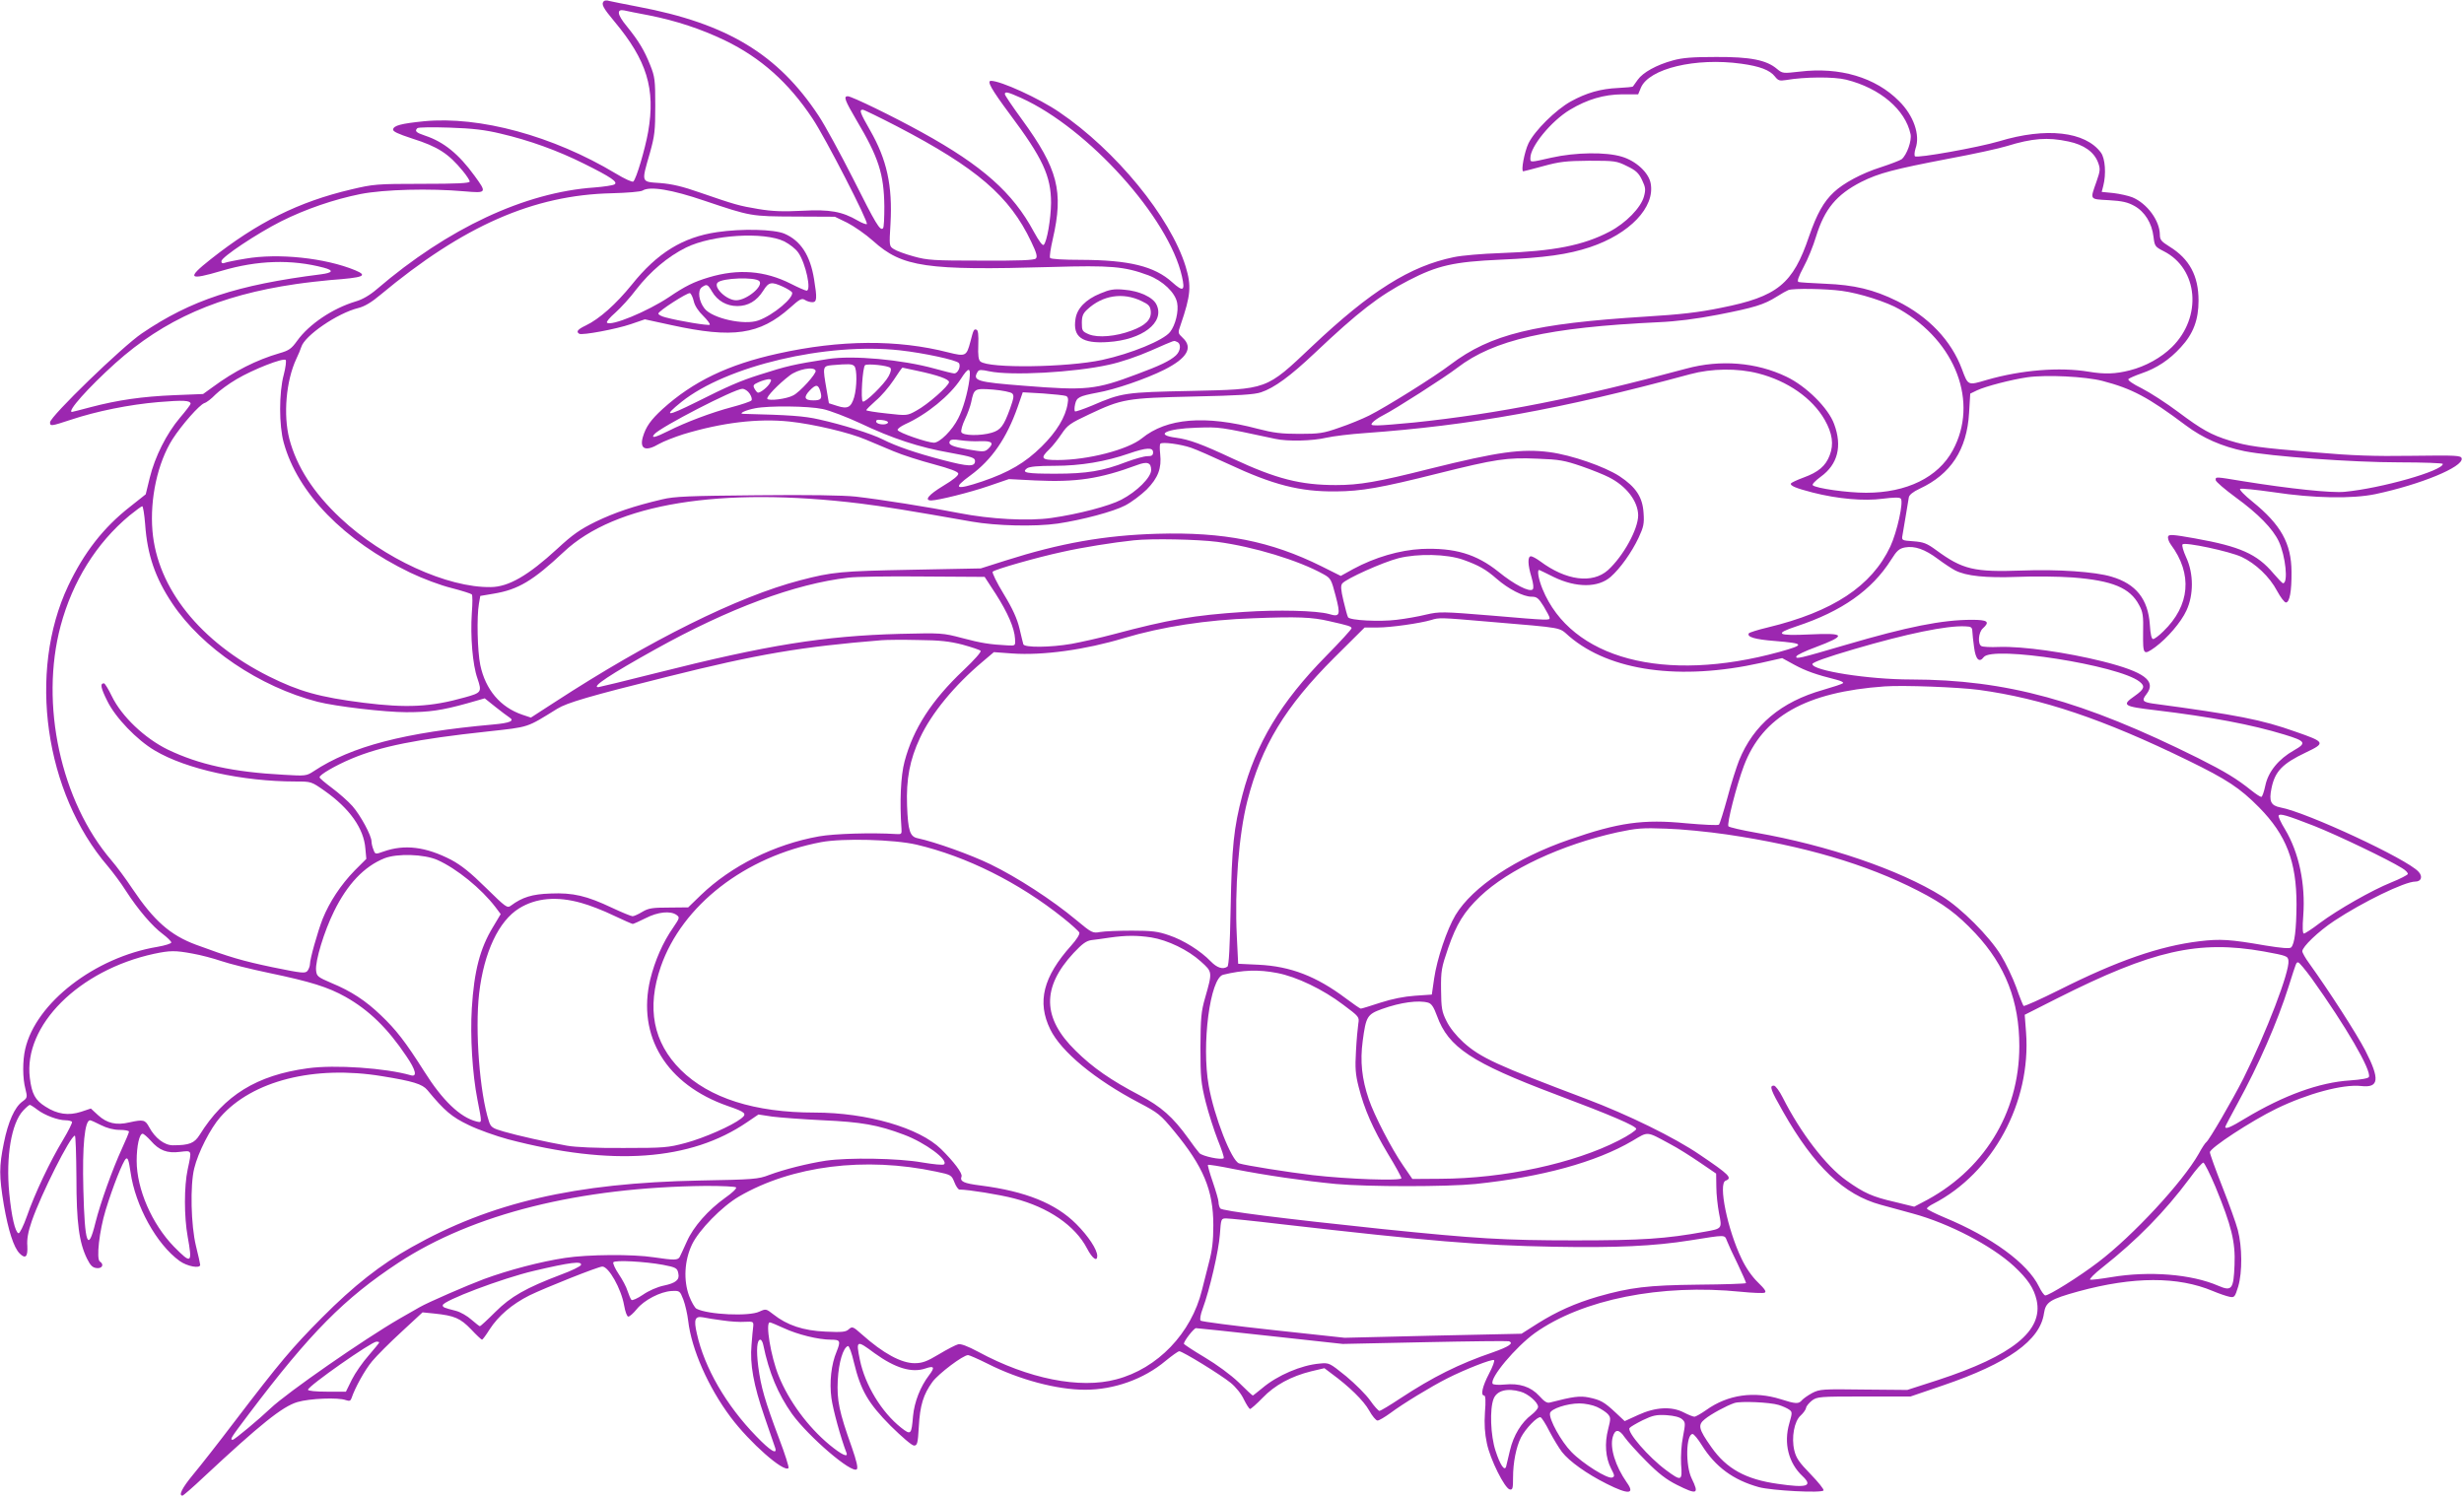 <?xml version="1.0" standalone="no"?>
<!DOCTYPE svg PUBLIC "-//W3C//DTD SVG 20010904//EN"
 "http://www.w3.org/TR/2001/REC-SVG-20010904/DTD/svg10.dtd">
<svg version="1.0" xmlns="http://www.w3.org/2000/svg"
 width="1280pt" height="778pt" viewBox="0 0 1280 778"
 preserveAspectRatio="xMidYMid meet">
<g transform="translate(0,778) scale(0.1,-0.1)"
fill="#9c27b0" stroke="none">
<path d="M3137 7774 c-15 -15 -5 -34 55 -106 168 -201 214 -349 175 -573 -16
-90 -61 -243 -77 -258 -4 -5 -46 14 -92 42 -325 195 -707 299 -996 271 -118
-12 -156 -22 -160 -42 -2 -11 24 -23 100 -48 133 -42 188 -78 262 -168 20 -24
36 -49 36 -55 0 -9 -67 -12 -247 -12 -237 0 -254 -2 -368 -29 -273 -64 -488
-171 -732 -364 -125 -99 -114 -110 58 -59 186 55 363 61 532 16 52 -14 46 -26
-15 -34 -437 -55 -676 -134 -931 -307 -101 -68 -477 -432 -477 -462 0 -21 4
-21 107 13 135 45 304 79 455 92 131 11 168 9 168 -9 0 -4 -25 -37 -55 -72
-70 -83 -130 -202 -157 -312 l-21 -86 -82 -65 c-138 -108 -239 -238 -321 -411
-211 -447 -122 -1074 206 -1456 26 -31 69 -88 94 -128 64 -99 138 -185 191
-224 24 -18 44 -38 45 -44 0 -6 -32 -16 -72 -23 -325 -54 -632 -291 -687 -531
-14 -60 -14 -151 1 -207 11 -44 10 -47 -16 -66 -40 -29 -74 -105 -96 -215 -25
-123 -25 -171 0 -322 23 -132 51 -221 82 -252 30 -30 43 -18 40 39 -3 35 4 74
23 129 48 139 201 444 224 444 4 0 7 -98 8 -218 0 -236 14 -337 55 -421 18
-36 29 -47 51 -49 28 -3 39 19 16 34 -20 12 -3 160 30 268 37 121 89 252 105
266 10 8 15 -8 24 -69 25 -176 135 -375 255 -462 39 -28 107 -41 107 -20 0 5
-10 49 -22 98 -26 106 -31 315 -9 403 20 83 84 208 136 267 166 189 489 270
840 212 161 -26 209 -41 235 -72 90 -109 127 -140 215 -182 49 -24 142 -57
205 -74 539 -141 947 -112 1241 89 l59 40 72 -11 c40 -5 159 -14 263 -19 200
-9 286 -24 421 -75 110 -41 233 -132 208 -154 -5 -5 -54 0 -114 10 -123 22
-383 26 -500 9 -97 -15 -216 -45 -294 -74 -57 -22 -80 -24 -361 -29 -649 -13
-1085 -114 -1498 -347 -159 -89 -300 -200 -463 -364 -158 -159 -217 -229 -459
-546 -81 -107 -177 -229 -212 -271 -57 -69 -77 -109 -55 -109 4 0 55 44 112
98 293 273 407 365 485 388 64 19 213 25 252 10 18 -6 24 -4 29 10 18 54 68
145 107 192 24 29 93 98 153 153 l109 101 60 -6 c106 -11 136 -24 192 -82 28
-30 54 -54 57 -54 3 0 21 24 39 53 46 71 116 131 207 177 82 40 358 150 379
150 33 0 98 -115 113 -201 6 -34 15 -59 22 -59 7 0 27 18 44 39 38 47 123 91
181 94 42 2 43 1 61 -45 10 -27 21 -76 25 -110 17 -147 104 -345 221 -501 99
-132 276 -288 300 -264 4 3 -18 73 -49 154 -74 197 -94 267 -108 373 -11 88
-7 140 11 140 5 0 12 -12 15 -27 30 -145 76 -254 149 -358 87 -120 312 -313
337 -288 7 7 -1 42 -26 114 -66 185 -78 243 -73 349 5 93 28 169 53 177 6 2
20 -37 31 -85 35 -145 74 -212 191 -330 58 -57 110 -102 121 -102 17 0 20 11
25 97 6 113 24 169 71 234 32 43 159 139 185 139 6 0 52 -20 102 -45 164 -83
360 -135 506 -135 150 0 305 55 418 150 33 27 65 50 71 50 17 0 214 -121 267
-164 27 -22 56 -58 69 -87 13 -26 27 -48 32 -49 4 0 34 26 65 58 63 66 148
112 253 138 l68 16 37 -28 c93 -68 167 -141 195 -191 16 -29 36 -53 44 -53 8
0 38 18 67 39 64 48 210 137 295 180 93 47 233 102 243 95 5 -3 -7 -35 -26
-71 -34 -65 -45 -113 -25 -113 7 0 9 -30 4 -87 -4 -63 -1 -109 10 -161 17 -84
93 -235 119 -240 15 -3 17 6 17 62 0 78 16 158 41 208 23 45 86 111 102 105 6
-2 27 -35 46 -73 20 -38 49 -86 65 -107 38 -49 129 -114 233 -166 113 -57 148
-54 104 7 -60 86 -89 181 -73 237 12 42 33 41 62 -2 14 -20 64 -76 112 -124
63 -64 105 -96 159 -123 106 -53 117 -49 77 33 -33 67 -30 231 5 231 6 0 28
-26 47 -57 71 -114 164 -182 297 -219 67 -18 327 -32 336 -17 3 5 -27 43 -67
84 -60 62 -75 83 -85 124 -16 67 0 152 33 181 13 12 26 29 28 39 1 10 16 27
31 39 27 20 40 21 270 21 l242 0 167 57 c338 115 506 234 526 375 9 59 31 73
179 114 286 78 517 78 698 2 33 -14 72 -27 87 -30 25 -5 28 -2 45 53 22 75 21
206 -2 294 -9 35 -46 137 -81 226 -35 89 -64 169 -64 178 0 22 214 162 345
226 163 79 345 128 440 118 94 -11 99 35 22 185 -47 90 -187 307 -291 452 -20
27 -36 56 -36 63 0 23 83 103 166 158 148 98 366 204 421 204 31 0 40 26 17
51 -59 66 -581 309 -717 334 -51 10 -61 32 -47 100 18 88 57 128 179 186 103
49 101 54 -55 108 -174 62 -302 87 -741 146 -53 8 -58 16 -33 48 54 69 -9 116
-227 171 -189 47 -414 79 -538 75 -44 -2 -86 0 -93 5 -19 12 -14 71 8 91 39
35 26 45 -57 45 -153 0 -334 -36 -654 -130 -242 -71 -263 -76 -257 -60 2 7 46
28 98 47 165 62 159 76 -29 67 -169 -8 -187 3 -69 42 236 78 392 188 492 346
30 48 42 58 72 64 50 9 103 -9 171 -60 32 -24 72 -50 89 -59 58 -30 160 -40
324 -34 86 4 215 2 287 -3 207 -16 298 -54 345 -143 20 -36 23 -56 21 -144 -1
-116 1 -119 63 -75 63 47 134 129 162 190 38 81 38 192 -1 276 -15 33 -24 63
-19 68 13 13 243 -36 306 -65 73 -34 146 -103 185 -177 18 -33 38 -60 46 -60
19 0 30 58 29 160 -1 147 -55 244 -203 364 -40 32 -69 62 -64 66 4 4 82 -4
173 -17 211 -32 409 -35 530 -10 235 50 456 141 448 185 -3 16 -25 17 -258 14
-197 -3 -311 1 -505 18 -289 24 -348 32 -442 61 -97 30 -145 57 -268 149 -60
45 -145 100 -188 122 -47 23 -76 43 -70 49 4 4 35 18 67 29 80 27 146 71 205
136 65 70 92 143 92 242 0 129 -47 217 -151 281 -43 27 -50 35 -50 63 -1 72
-66 161 -143 193 -20 8 -65 18 -98 22 l-61 6 8 31 c16 62 10 143 -12 173 -81
110 -285 133 -529 59 -108 -32 -426 -89 -437 -78 -4 4 -3 22 3 41 25 70 -10
171 -86 246 -122 123 -308 178 -515 153 -88 -10 -90 -10 -119 14 -54 46 -138
63 -316 62 -123 0 -175 -4 -225 -18 -85 -23 -156 -63 -182 -100 -12 -17 -23
-33 -25 -35 -2 -3 -36 -6 -76 -8 -92 -4 -165 -25 -247 -70 -79 -44 -188 -152
-220 -218 -21 -44 -40 -145 -27 -145 3 0 49 12 104 27 84 23 118 27 238 28
133 0 143 -1 197 -28 46 -22 61 -36 78 -72 18 -38 20 -49 10 -86 -16 -58 -94
-138 -178 -182 -137 -72 -289 -102 -570 -112 -90 -3 -198 -12 -240 -21 -227
-47 -430 -174 -737 -464 -240 -227 -228 -222 -630 -231 -340 -7 -357 -9 -512
-76 -46 -19 -86 -33 -89 -30 -3 3 -3 20 1 37 8 36 21 42 115 60 92 16 254 72
348 119 119 60 151 115 96 166 -25 24 -26 25 -11 67 53 155 57 202 26 304 -79
256 -363 603 -657 802 -104 71 -303 162 -354 162 -23 0 2 -44 97 -172 172
-230 215 -323 215 -462 -1 -84 -21 -201 -38 -218 -6 -6 -24 18 -52 69 -108
201 -266 342 -580 515 -150 83 -366 188 -386 188 -23 0 -16 -20 45 -124 115
-193 143 -280 145 -448 0 -58 -2 -110 -7 -114 -15 -15 -37 22 -156 259 -66
130 -146 277 -178 325 -211 320 -476 480 -938 567 -71 14 -139 27 -150 30 -11
4 -24 3 -28 -1z m236 -74 c140 -28 268 -70 393 -130 186 -90 331 -219 455
-406 67 -100 292 -538 282 -548 -3 -3 -25 5 -47 18 -81 47 -145 59 -289 51
-100 -5 -155 -3 -227 9 -102 17 -122 23 -305 86 -88 31 -143 44 -205 49 -101
7 -99 0 -54 156 25 90 28 115 28 245 0 133 -2 151 -26 211 -31 78 -60 126
-123 204 -49 59 -53 89 -13 81 13 -3 72 -15 131 -26z m5673 -251 c95 -13 148
-33 174 -66 17 -22 25 -24 57 -19 99 17 250 18 314 2 176 -44 307 -156 334
-283 7 -34 -19 -107 -46 -130 -8 -6 -57 -25 -109 -42 -98 -31 -193 -82 -243
-129 -54 -50 -89 -114 -129 -229 -84 -249 -164 -314 -457 -372 -116 -24 -213
-35 -395 -46 -575 -36 -802 -91 -1011 -249 -84 -64 -335 -221 -423 -265 -34
-17 -104 -46 -155 -63 -82 -29 -104 -32 -207 -32 -93 0 -134 5 -215 26 -275
73 -474 56 -603 -49 -73 -59 -280 -113 -438 -113 -85 0 -92 9 -43 56 17 16 45
52 64 80 30 45 44 55 142 101 172 81 194 85 543 93 234 5 316 10 351 22 69 23
152 84 279 204 225 213 336 299 487 377 151 78 234 97 478 108 231 10 351 27
465 65 206 69 338 207 315 331 -10 56 -76 117 -150 139 -82 25 -240 23 -365
-5 -115 -26 -110 -26 -110 -1 0 59 109 192 206 250 90 54 176 79 271 80 l83 0
14 34 c42 100 285 158 522 125z m-3741 -178 c349 -158 767 -623 835 -927 17
-76 7 -82 -51 -30 -92 83 -224 115 -471 116 -96 0 -159 4 -163 10 -4 6 3 50
14 98 57 248 27 364 -160 621 -49 67 -89 126 -89 132 0 15 16 11 85 -20z
m-646 -147 c415 -216 586 -363 698 -600 28 -58 33 -78 24 -87 -9 -9 -86 -12
-284 -11 -248 0 -279 2 -351 22 -44 12 -90 29 -103 38 -24 15 -24 17 -17 132
11 198 -19 333 -106 485 -52 91 -58 107 -38 107 6 0 86 -39 177 -86z m-2059
-38 c150 -35 297 -88 435 -157 139 -69 177 -95 157 -107 -8 -5 -54 -12 -104
-16 -362 -25 -761 -212 -1130 -528 -36 -31 -75 -54 -110 -64 -120 -36 -242
-118 -304 -204 -30 -42 -43 -51 -92 -65 -120 -35 -235 -93 -347 -176 l-50 -36
-150 -6 c-166 -7 -292 -25 -433 -62 -52 -14 -96 -25 -98 -25 -28 0 83 125 225
253 253 227 538 353 937 411 54 8 135 17 179 21 175 13 199 22 130 51 -155 64
-400 90 -571 60 -50 -8 -98 -18 -108 -22 -10 -4 -16 -1 -16 9 0 21 187 145
310 207 128 64 274 114 413 142 124 24 359 30 540 14 116 -10 117 -8 52 81
-82 113 -160 176 -256 208 -48 16 -56 24 -41 39 4 5 79 6 167 3 121 -4 186
-12 265 -31z m8145 -41 c81 -17 133 -54 154 -109 12 -33 12 -42 -8 -99 -34
-97 -38 -91 64 -97 71 -4 99 -11 133 -30 54 -30 91 -90 99 -160 6 -49 8 -52
53 -75 180 -91 201 -342 43 -498 -56 -55 -136 -100 -219 -121 -75 -19 -130
-21 -214 -7 -151 25 -350 9 -530 -43 -98 -29 -96 -30 -128 56 -55 148 -173
273 -337 354 -122 60 -222 84 -375 90 -69 3 -131 7 -137 9 -9 3 0 28 26 77 22
40 51 112 65 159 44 143 106 218 235 284 92 46 170 66 451 120 130 24 267 54
305 66 133 41 212 47 320 24z m-7085 -308 c241 -81 240 -81 471 -82 l206 -1
64 -31 c35 -18 96 -60 135 -95 151 -136 274 -154 929 -135 304 9 376 3 500
-43 76 -29 140 -90 150 -143 9 -44 -9 -117 -37 -152 -34 -43 -201 -112 -353
-145 -182 -39 -588 -45 -632 -8 -10 8 -13 32 -11 86 2 53 -1 76 -9 79 -14 5
-16 0 -32 -62 -20 -76 -25 -78 -114 -56 -264 68 -562 66 -886 -6 -259 -57
-441 -145 -599 -288 -62 -57 -87 -92 -103 -147 -17 -62 16 -75 85 -34 23 13
79 35 126 50 202 61 387 83 551 66 123 -13 311 -57 397 -94 32 -13 96 -40 143
-60 47 -20 142 -50 210 -68 85 -23 125 -38 127 -48 2 -10 -26 -33 -78 -64 -76
-46 -101 -76 -62 -76 37 1 199 41 298 75 l105 36 137 -7 c212 -10 335 8 529
80 53 20 73 13 73 -26 0 -38 -74 -112 -155 -154 -63 -33 -223 -75 -364 -95
-119 -17 -318 -6 -476 25 -162 32 -409 71 -540 86 -65 7 -244 10 -515 7 -349
-3 -427 -6 -489 -21 -149 -35 -248 -69 -346 -116 -81 -40 -119 -66 -200 -141
-151 -139 -253 -198 -345 -199 -226 -4 -559 149 -781 358 -141 132 -228 268
-266 412 -32 125 -17 301 36 415 11 22 22 50 26 62 17 59 187 176 297 203 32
8 69 30 115 69 430 358 794 518 1201 527 79 2 151 8 160 14 38 24 152 5 322
-53z m5907 -468 c92 -12 236 -58 301 -96 293 -168 412 -484 276 -733 -76 -140
-239 -220 -450 -220 -98 0 -260 23 -277 39 -5 5 14 24 41 44 89 64 113 159 70
274 -30 83 -145 197 -248 246 -156 75 -343 90 -520 42 -566 -153 -975 -234
-1414 -280 -82 -8 -167 -15 -189 -15 -35 0 -38 2 -26 16 7 8 31 25 53 36 62
31 324 199 386 247 190 146 472 210 1045 237 94 4 196 17 310 39 189 37 238
52 305 94 25 16 52 31 60 34 27 10 196 7 277 -4z m-3453 -265 c23 -9 20 -47
-6 -71 -31 -28 -83 -53 -202 -97 -215 -81 -262 -86 -587 -60 -244 19 -269 26
-240 73 7 11 18 11 60 2 113 -24 442 -6 621 34 62 13 152 44 220 74 135 59
115 52 134 45z m-1439 -44 c125 -14 292 -50 306 -66 12 -15 -4 -54 -24 -54 -7
0 -52 11 -102 25 -170 47 -424 70 -553 50 -179 -28 -213 -36 -357 -82 -98 -31
-163 -59 -328 -142 -155 -77 -174 -77 -77 1 234 187 753 310 1135 268z m-3201
-127 c-25 -92 -25 -264 0 -353 72 -262 313 -509 657 -675 67 -32 158 -66 215
-80 54 -14 101 -29 105 -33 4 -4 4 -47 0 -97 -8 -122 4 -268 29 -339 24 -71
22 -75 -65 -99 -177 -50 -302 -56 -526 -28 -230 29 -335 59 -492 137 -357 179
-580 458 -605 756 -14 167 27 354 104 476 49 76 140 179 166 188 11 3 37 23
57 44 20 20 69 56 110 80 86 51 242 112 255 100 4 -4 0 -39 -10 -77z m2964 45
c15 -15 14 -110 -1 -162 -16 -53 -34 -62 -87 -45 l-44 14 -12 70 c-21 121 -21
123 29 128 86 7 103 7 115 -5z m187 -9 c6 -6 3 -22 -9 -44 -22 -41 -122 -139
-134 -131 -12 7 -1 180 12 189 14 9 118 -2 131 -14z m-388 -15 c5 -15 -82
-111 -116 -128 -35 -19 -127 -30 -135 -18 -6 10 56 75 116 121 42 33 127 49
135 25z m526 0 c109 -23 167 -44 167 -59 0 -19 -111 -117 -169 -148 -48 -27
-49 -27 -155 -15 -58 6 -106 14 -106 17 0 3 22 25 49 49 28 23 69 71 93 107
23 36 44 65 46 65 2 0 35 -7 75 -16z m273 -46 c-9 -68 -33 -153 -58 -201 -31
-62 -96 -127 -127 -127 -35 1 -184 52 -188 66 -2 6 16 19 39 30 112 50 234
150 289 235 41 64 53 63 45 -3z m4098 32 c152 -39 280 -128 345 -241 40 -71
48 -127 26 -184 -21 -56 -59 -88 -136 -116 -33 -12 -62 -26 -65 -30 -7 -12 24
-25 113 -48 130 -33 266 -45 363 -32 56 7 87 8 94 1 16 -16 -19 -173 -54 -249
-97 -206 -298 -339 -638 -421 -51 -12 -94 -26 -97 -30 -12 -19 31 -32 135 -40
156 -13 159 -19 23 -57 -598 -164 -1081 -36 -1230 327 -22 54 -30 105 -15 98
4 -1 37 -18 74 -36 116 -56 230 -56 295 1 50 44 109 127 145 203 26 56 30 73
26 129 -5 82 -39 134 -125 191 -77 50 -249 110 -363 125 -145 19 -267 2 -621
-86 -273 -69 -367 -85 -489 -85 -184 0 -310 32 -535 137 -162 76 -228 100
-296 109 -115 15 -51 47 106 52 123 4 116 5 410 -58 63 -14 194 -11 265 6 36
8 126 19 200 24 553 40 1011 122 1690 306 111 30 246 32 354 4z m1788 -39
c153 -40 237 -84 433 -231 88 -66 188 -110 305 -134 136 -27 559 -58 803 -58
125 0 227 -4 227 -8 0 -36 -320 -127 -510 -145 -67 -7 -287 16 -528 55 -146
24 -142 24 -142 6 0 -8 47 -48 104 -90 117 -85 193 -163 224 -229 35 -75 50
-217 22 -217 -4 0 -26 23 -50 51 -85 101 -173 140 -408 182 -113 20 -135 22
-139 10 -3 -8 3 -27 14 -42 114 -153 100 -317 -39 -451 -22 -22 -46 -40 -53
-40 -8 0 -14 24 -17 75 -9 132 -72 212 -199 249 -85 26 -282 39 -464 32 -251
-9 -309 5 -447 106 -49 36 -66 42 -119 46 -59 4 -61 5 -56 31 2 14 10 60 17
101 7 41 14 84 16 96 2 13 22 29 56 45 162 75 246 203 257 394 l6 100 35 17
c44 21 179 56 262 68 99 14 301 4 390 -19z m-6922 -10 c-10 -20 -48 -51 -62
-51 -4 0 -12 9 -18 20 -10 18 -7 22 22 35 18 8 41 14 51 15 14 0 16 -4 7 -19z
m262 -46 c10 -37 3 -45 -37 -45 -46 0 -52 16 -19 51 33 34 45 33 56 -6z m-367
-11 c10 -16 13 -30 8 -35 -5 -5 -51 -21 -101 -34 -106 -28 -241 -79 -330 -124
-68 -34 -92 -40 -73 -17 31 37 415 235 457 236 13 0 29 -11 39 -26z m1363 2
c11 -10 8 -25 -11 -79 -33 -91 -49 -111 -95 -125 -57 -17 -151 -16 -158 3 -3
8 5 38 19 67 14 29 28 69 32 88 15 72 17 73 114 66 47 -4 92 -13 99 -20z m279
-13 c11 -4 14 -15 9 -41 -11 -69 -57 -145 -135 -222 -85 -84 -170 -134 -308
-181 -140 -47 -157 -38 -62 31 111 81 188 193 245 354 l27 78 105 -6 c57 -4
111 -10 119 -13z m-1263 -68 c38 -8 126 -42 195 -74 166 -79 306 -125 466
-153 115 -21 130 -26 130 -43 0 -31 -33 -30 -167 5 -138 36 -241 71 -312 107
-59 30 -210 77 -331 104 -79 18 -154 23 -395 29 -26 1 15 20 63 29 71 14 276
12 351 -4z m339 -70 c-4 -15 -56 -12 -61 3 -3 10 5 13 29 10 19 -2 33 -7 32
-13z m480 -97 c62 2 73 -10 39 -41 -17 -15 -26 -15 -102 -2 -86 15 -107 25
-95 45 5 7 22 8 53 3 26 -4 73 -7 105 -5z m1094 -34 c27 -9 113 -47 193 -84
233 -109 372 -145 560 -143 131 1 231 18 529 93 301 75 358 84 518 77 113 -4
140 -9 228 -39 55 -19 119 -45 142 -57 92 -46 152 -125 153 -198 0 -72 -77
-212 -157 -285 -81 -72 -218 -54 -352 46 -19 14 -41 26 -48 26 -18 0 -17 -44
3 -109 10 -35 12 -57 6 -63 -16 -16 -96 25 -177 91 -116 93 -228 126 -400 119
-114 -6 -242 -43 -355 -104 l-65 -36 -100 50 c-264 131 -508 179 -853 169
-275 -8 -505 -49 -788 -139 l-129 -41 -360 -7 c-367 -7 -411 -11 -579 -55
-322 -84 -778 -310 -1276 -634 l-122 -79 -45 15 c-114 39 -191 130 -218 258
-15 72 -19 251 -7 319 l7 40 71 12 c126 21 203 67 362 216 267 252 814 341
1542 252 114 -14 262 -38 579 -94 126 -22 327 -27 446 -10 127 19 289 62 350
94 33 17 83 55 112 83 59 60 78 110 70 184 -3 26 -3 50 1 54 10 10 103 -2 159
-21z m-197 -24 c0 -16 -7 -20 -30 -20 -17 0 -66 -14 -109 -30 -121 -47 -206
-61 -368 -61 -152 0 -178 5 -148 28 14 9 55 13 143 13 136 0 266 22 387 64 90
31 125 33 125 6z m-5236 -373 c11 -159 52 -279 141 -412 154 -231 453 -433
755 -511 94 -24 350 -54 461 -54 118 0 183 9 316 46 l91 26 55 -44 c29 -23 62
-48 73 -55 29 -18 4 -29 -85 -37 -459 -41 -736 -113 -932 -243 -37 -24 -41
-25 -156 -18 -264 14 -439 53 -602 131 -120 59 -239 172 -290 277 -18 37 -36
67 -41 67 -21 0 -17 -23 17 -91 42 -87 155 -204 247 -258 163 -97 456 -161
731 -161 82 0 82 0 152 -49 129 -91 203 -195 211 -299 l5 -54 -61 -61 c-71
-73 -130 -162 -166 -251 -26 -67 -66 -208 -66 -236 0 -9 -6 -24 -12 -33 -12
-15 -26 -14 -182 18 -157 33 -222 52 -398 117 -134 50 -218 124 -331 292 -33
50 -82 116 -108 146 -263 307 -373 812 -264 1219 62 231 186 430 358 573 32
26 62 48 66 48 4 0 11 -42 15 -93z m5569 -92 c189 -25 423 -96 552 -168 38
-21 41 -27 63 -111 27 -102 23 -113 -34 -96 -63 18 -267 23 -441 11 -261 -17
-393 -40 -678 -116 -71 -19 -170 -41 -219 -50 -110 -19 -245 -20 -250 -2 -2 6
-11 44 -20 82 -12 50 -35 102 -82 179 -36 59 -62 112 -57 116 12 12 228 74
363 103 101 23 265 49 370 60 94 10 331 5 433 -8z m1278 -93 c81 -29 118 -50
174 -99 61 -53 138 -93 181 -93 28 0 36 -7 63 -50 17 -28 31 -55 31 -60 0 -13
1 -14 -302 12 -256 21 -270 21 -340 5 -40 -10 -109 -22 -153 -27 -88 -11 -242
-3 -252 13 -4 6 -14 45 -24 86 -14 59 -15 79 -6 90 21 25 210 110 292 131 101
25 251 22 336 -8z m-2428 -178 c62 -97 97 -177 100 -233 2 -36 2 -36 -38 -34
-94 5 -138 12 -236 38 -102 27 -108 27 -324 22 -396 -11 -686 -57 -1264 -203
-162 -41 -299 -74 -303 -74 -38 0 63 67 297 197 381 212 725 340 1002 372 37
5 212 8 388 6 l320 -2 58 -89z m1732 -141 c102 -23 115 -27 116 -37 1 -4 -59
-70 -133 -145 -235 -239 -364 -454 -434 -721 -45 -171 -55 -269 -61 -585 -4
-203 -9 -302 -17 -307 -24 -16 -54 -6 -87 28 -52 54 -141 110 -216 135 -57 20
-89 24 -193 24 -69 0 -143 -3 -165 -7 -39 -7 -43 -5 -125 63 -123 103 -307
222 -445 289 -103 50 -288 116 -377 135 -41 8 -51 38 -56 170 -5 137 14 238
67 351 60 129 180 274 325 396 l59 50 96 -7 c158 -11 378 19 580 80 197 59
431 95 671 103 229 9 306 6 395 -15z m830 -3 c400 -34 360 -27 417 -76 212
-181 576 -231 995 -138 l111 25 64 -35 c59 -32 113 -51 217 -77 24 -6 40 -14
35 -18 -5 -5 -51 -20 -103 -35 -219 -62 -362 -182 -437 -367 -13 -33 -41 -119
-60 -192 -20 -73 -40 -136 -44 -141 -5 -5 -80 -1 -172 7 -221 22 -350 4 -606
-85 -276 -95 -502 -245 -591 -392 -45 -76 -96 -227 -111 -330 l-12 -83 -87 -6
c-57 -4 -118 -16 -180 -36 -52 -17 -97 -31 -102 -31 -4 0 -40 25 -80 55 -151
113 -285 165 -451 173 l-106 5 -7 144 c-12 241 10 528 55 703 73 285 196 488
451 743 l158 157 68 0 c68 0 221 22 278 39 42 13 45 13 300 -9z m2511 -50 c1
-14 4 -51 9 -83 8 -63 27 -82 50 -51 45 61 701 -42 809 -127 31 -24 26 -39
-25 -75 -69 -48 -60 -54 111 -74 285 -34 499 -75 666 -126 112 -34 118 -44 51
-82 -80 -45 -134 -111 -149 -183 -7 -33 -16 -59 -21 -59 -6 0 -28 15 -51 33
-76 61 -135 97 -276 168 -603 300 -996 408 -1493 409 -222 0 -512 46 -512 80
0 9 75 36 215 77 276 81 483 124 580 119 30 -1 35 -5 36 -26z m-5246 -69 c47
-13 89 -27 94 -32 5 -5 -32 -47 -89 -101 -165 -156 -261 -304 -306 -474 -20
-74 -26 -211 -16 -349 2 -28 0 -30 -28 -28 -125 8 -322 2 -400 -12 -231 -41
-456 -153 -615 -306 l-65 -63 -100 -1 c-85 0 -106 -3 -138 -22 -21 -13 -44
-23 -51 -23 -7 0 -56 20 -107 44 -131 62 -202 79 -319 74 -95 -3 -147 -19
-206 -63 -19 -14 -25 -10 -130 93 -80 79 -128 117 -180 145 -132 68 -242 82
-352 43 -42 -15 -43 -15 -52 10 -6 14 -10 33 -10 42 0 31 -57 136 -99 184 -23
26 -71 68 -106 94 -36 27 -65 51 -65 56 0 13 80 60 165 96 152 64 338 102 710
142 218 24 198 18 360 118 50 31 168 66 571 166 471 118 696 156 1114 190 25
2 110 3 190 1 114 -1 163 -7 230 -24z m5280 -235 c328 -45 644 -151 1085 -366
205 -100 271 -144 370 -244 142 -144 195 -282 195 -505 -1 -131 -10 -205 -28
-223 -7 -7 -48 -4 -134 10 -184 32 -234 35 -343 22 -206 -25 -426 -101 -728
-253 -98 -49 -181 -86 -185 -83 -3 4 -21 47 -38 97 -18 49 -54 125 -80 167
-61 99 -205 243 -306 306 -222 138 -595 265 -966 330 -74 13 -138 28 -143 33
-10 10 42 213 80 314 97 257 322 384 731 413 99 7 383 -4 490 -18z m1742 -707
c121 -48 386 -175 456 -219 19 -11 32 -25 30 -31 -2 -5 -40 -25 -85 -43 -102
-41 -279 -142 -373 -212 -39 -30 -76 -54 -82 -54 -6 0 -8 31 -3 93 12 165 -22
327 -95 449 -21 34 -36 67 -33 71 7 12 41 2 185 -54z m-3053 -44 c401 -59 725
-154 994 -292 133 -68 204 -121 299 -222 156 -167 228 -352 228 -586 0 -350
-188 -652 -506 -813 l-40 -21 -102 25 c-114 26 -159 46 -250 111 -106 75 -238
247 -331 431 -17 34 -38 62 -46 62 -25 0 -17 -22 48 -136 162 -285 316 -431
507 -483 41 -11 117 -32 168 -46 187 -51 408 -166 524 -273 72 -67 104 -115
118 -177 35 -158 -125 -288 -514 -415 l-158 -51 -227 2 c-214 3 -228 2 -267
-18 -22 -12 -46 -29 -53 -37 -17 -21 -33 -20 -111 5 -137 43 -274 24 -386 -56
-27 -19 -55 -35 -62 -35 -7 0 -32 10 -55 22 -64 33 -148 28 -237 -13 l-70 -32
-48 45 c-59 55 -77 65 -139 78 -46 9 -80 5 -200 -26 -16 -5 -30 4 -57 34 -44
48 -103 67 -181 59 -31 -3 -57 -1 -61 4 -17 29 119 191 220 264 247 175 654
256 1070 214 59 -6 114 -8 122 -5 12 4 3 18 -34 54 -31 30 -63 76 -85 123 -73
151 -122 390 -83 405 37 14 20 31 -134 135 -130 89 -373 208 -590 290 -464
175 -549 214 -638 294 -38 35 -71 76 -88 111 -24 48 -27 67 -28 162 -1 99 2
115 37 217 43 124 82 188 166 268 147 140 423 269 713 333 99 21 130 24 253
19 77 -2 218 -16 314 -30z m-4208 -53 c259 -61 531 -196 762 -381 43 -34 81
-69 84 -76 3 -9 -15 -37 -42 -67 -146 -163 -179 -293 -109 -436 57 -116 232
-261 463 -382 97 -51 110 -61 180 -146 152 -184 204 -307 204 -489 0 -83 -6
-131 -23 -195 -12 -47 -28 -111 -36 -142 -55 -225 -231 -408 -445 -464 -189
-51 -458 3 -717 143 -56 30 -91 43 -105 39 -12 -3 -57 -26 -100 -52 -63 -38
-87 -46 -126 -46 -69 0 -163 51 -273 149 -47 42 -51 43 -69 27 -15 -14 -35
-16 -121 -12 -115 5 -199 33 -271 90 -37 29 -39 29 -72 14 -53 -26 -267 -16
-327 15 -9 5 -26 35 -38 66 -30 81 -25 184 15 268 36 75 155 197 244 249 275
160 654 208 1025 129 77 -16 79 -18 94 -55 8 -21 20 -38 26 -38 46 0 208 -26
284 -46 178 -46 317 -141 379 -260 27 -52 53 -71 53 -39 0 33 -46 103 -109
166 -107 107 -263 170 -496 200 -89 11 -110 21 -100 47 6 16 -40 77 -106 142
-113 111 -385 190 -657 190 -312 0 -547 75 -695 221 -144 143 -179 322 -104
538 111 318 437 571 833 646 112 21 378 14 495 -13z m-2488 -80 c100 -45 227
-148 301 -245 l27 -36 -40 -67 c-68 -112 -98 -229 -110 -422 -9 -147 3 -341
29 -474 25 -128 25 -121 -6 -114 -84 22 -175 108 -271 261 -97 153 -145 215
-225 291 -78 75 -154 125 -256 167 -72 31 -77 35 -80 66 -5 49 42 203 93 306
69 141 157 234 262 276 66 26 206 22 276 -9z m747 -223 c41 -11 116 -40 167
-65 51 -24 96 -44 100 -44 4 0 35 14 67 30 64 33 129 39 160 17 18 -13 17 -16
-17 -66 -54 -77 -95 -172 -119 -269 -70 -295 84 -547 403 -658 93 -32 101 -40
69 -65 -47 -37 -192 -101 -289 -127 -90 -24 -111 -26 -321 -26 -141 -1 -251 4
-295 12 -112 20 -254 52 -327 73 -60 17 -68 23 -78 53 -48 147 -73 472 -51
665 25 214 102 377 208 442 87 54 196 64 323 28z m2960 -179 c86 -14 192 -65
258 -125 61 -55 61 -53 22 -190 -20 -69 -23 -103 -24 -255 0 -158 3 -186 27
-284 15 -60 44 -149 63 -198 20 -49 34 -91 31 -95 -11 -11 -110 10 -126 26 -9
10 -35 44 -58 77 -80 111 -141 165 -253 224 -149 78 -243 143 -332 231 -174
170 -177 329 -11 508 46 49 66 63 93 67 19 2 62 8 95 13 85 12 141 12 215 1z
m5780 -73 c120 -22 125 -24 128 -48 7 -56 -115 -373 -234 -612 -59 -116 -179
-322 -193 -331 -5 -3 -23 -30 -39 -60 -84 -148 -342 -426 -522 -563 -98 -75
-255 -173 -275 -173 -6 0 -21 21 -33 46 -59 121 -245 257 -491 359 -50 21 -91
42 -91 46 0 5 15 16 33 25 310 160 509 527 482 890 l-7 92 168 85 c498 251
734 304 1074 244z m-10760 -11 c41 -7 109 -25 150 -39 41 -14 153 -42 249 -62
215 -45 305 -73 396 -124 122 -69 218 -162 316 -308 50 -73 58 -110 22 -99
-128 37 -393 56 -535 36 -264 -36 -433 -140 -561 -346 -27 -43 -53 -54 -139
-54 -44 0 -93 38 -123 94 -21 39 -30 41 -103 25 -67 -16 -116 -5 -162 37 l-38
35 -51 -17 c-65 -21 -123 -13 -185 27 -53 33 -71 66 -81 149 -34 272 254 560
646 645 82 17 108 18 199 1z m11008 -128 c178 -249 312 -479 298 -513 -2 -7
-40 -14 -98 -18 -159 -10 -344 -77 -544 -197 -77 -47 -104 -58 -104 -44 0 3
29 58 64 122 109 199 207 423 265 607 42 132 39 125 50 125 5 0 36 -37 69 -82z
m-5373 27 c100 -19 238 -85 343 -165 83 -62 84 -63 78 -99 -3 -20 -9 -83 -12
-142 -5 -87 -3 -119 14 -186 29 -115 74 -217 153 -349 38 -62 69 -119 69 -125
0 -15 -281 -5 -461 16 -126 15 -348 50 -382 61 -39 12 -130 244 -158 404 -38
213 7 559 75 576 102 25 183 28 281 9z m784 -154 c17 -5 29 -22 46 -69 59
-163 180 -243 615 -407 290 -109 420 -165 420 -180 0 -7 -40 -34 -89 -59 -233
-120 -598 -199 -930 -200 l-144 -1 -48 70 c-61 88 -150 261 -178 343 -37 108
-46 199 -32 304 17 127 23 138 100 166 98 35 190 47 240 33z m-7225 -556 c38
-29 107 -55 147 -55 15 0 30 -4 33 -8 3 -4 -18 -46 -46 -93 -67 -110 -148
-281 -188 -397 -18 -51 -38 -91 -44 -89 -17 6 -36 84 -48 209 -18 189 11 362
72 428 15 16 31 30 35 30 3 0 21 -11 39 -25z m330 -80 c32 -16 66 -25 98 -25
26 0 48 -4 48 -9 0 -5 -16 -44 -36 -87 -50 -109 -112 -282 -138 -385 -39 -160
-56 -114 -63 172 -6 226 7 359 35 359 4 0 29 -11 56 -25z m8151 -98 c39 -20
108 -64 155 -96 l85 -58 1 -69 c0 -38 7 -100 14 -137 16 -80 17 -80 -74 -96
-204 -37 -324 -45 -676 -45 -369 0 -511 9 -1000 59 -515 54 -833 94 -841 107
-5 7 -9 22 -9 33 0 11 -14 58 -30 105 -16 46 -27 86 -25 88 2 3 64 -7 137 -22
163 -32 362 -61 528 -77 168 -15 576 -15 725 0 344 36 626 113 815 224 84 50
71 51 195 -16z m-7892 17 c44 -51 86 -67 153 -58 62 7 61 11 39 -91 -19 -88
-19 -246 0 -350 25 -140 20 -144 -71 -52 -115 118 -194 300 -194 446 0 78 14
141 31 141 5 0 24 -16 42 -36z m10726 -240 c83 -202 104 -286 99 -405 -5 -127
-14 -139 -84 -109 -140 61 -360 78 -556 45 -54 -9 -103 -15 -110 -13 -6 2 22
31 63 63 181 143 324 289 453 462 33 46 66 83 72 83 5 0 34 -57 63 -126z
m-7685 -3 c4 -5 -22 -30 -57 -54 -89 -64 -165 -150 -199 -227 -16 -36 -33 -72
-37 -80 -10 -17 -27 -18 -134 -2 -109 17 -343 15 -461 -3 -127 -19 -294 -63
-422 -110 -88 -33 -293 -122 -334 -146 -8 -5 -55 -32 -105 -60 -183 -106 -584
-384 -670 -466 -59 -56 -187 -163 -196 -163 -17 0 -9 11 83 133 320 424 497
602 778 787 388 254 941 392 1597 399 83 0 154 -3 157 -8z m2833 -191 c768
-88 1028 -110 1413 -117 325 -6 522 3 710 33 189 30 178 30 191 -2 6 -16 31
-71 56 -121 24 -51 44 -95 43 -99 0 -3 -111 -7 -247 -8 -264 -3 -353 -14 -522
-62 -119 -35 -213 -77 -312 -139 l-85 -54 -460 -10 -459 -11 -370 40 c-203 22
-373 44 -378 49 -5 5 -1 32 11 63 36 97 83 300 89 384 6 84 6 84 34 84 15 0
144 -13 286 -30z m-3213 -211 c68 -13 75 -17 80 -46 7 -32 -14 -49 -76 -62
-34 -7 -79 -27 -109 -48 -28 -19 -55 -31 -59 -26 -4 4 -13 25 -20 46 -6 21
-27 60 -46 88 -19 28 -31 56 -28 61 8 13 166 4 258 -13z m-426 -1 c-3 -7 -49
-30 -104 -50 -182 -69 -261 -114 -341 -194 -41 -41 -77 -74 -80 -74 -3 0 -23
16 -44 34 -21 19 -57 40 -81 46 -62 16 -68 18 -68 29 0 23 308 140 475 179
187 44 250 52 243 30z m737 -288 c39 -6 90 -9 115 -7 42 2 45 1 43 -23 -2 -14
-6 -57 -9 -97 -9 -100 10 -207 68 -375 27 -79 52 -151 55 -160 12 -38 -26 -15
-98 60 -157 161 -270 357 -309 534 -17 74 -10 92 33 84 17 -4 64 -11 102 -16z
m317 -40 c71 -33 179 -60 246 -60 47 0 50 -7 28 -62 -28 -66 -38 -159 -27
-241 8 -60 49 -209 78 -284 11 -28 -26 -10 -88 41 -112 93 -211 227 -264 358
-41 101 -70 278 -46 278 5 0 38 -14 73 -30z m2528 -41 l375 -41 425 9 c234 5
431 7 438 5 28 -10 1 -28 -84 -58 -176 -60 -311 -128 -480 -239 -54 -36 -103
-65 -108 -65 -6 1 -28 25 -48 54 -21 30 -77 86 -125 126 -87 70 -88 71 -138
66 -95 -8 -219 -61 -297 -127 -26 -21 -48 -39 -50 -39 -2 0 -35 30 -73 68 -42
40 -114 93 -178 131 -59 35 -107 67 -107 70 0 14 52 81 63 81 6 0 180 -18 387
-41z m-4630 -33 c0 -3 -25 -33 -55 -68 -31 -35 -70 -91 -87 -125 l-31 -63 -98
0 c-59 0 -99 4 -99 10 0 19 330 250 356 250 8 0 14 -2 14 -4z m2573 -56 c108
-78 194 -104 266 -79 44 15 49 6 17 -36 -45 -59 -76 -138 -83 -212 -8 -97 -11
-100 -62 -60 -101 80 -187 221 -214 352 -21 103 -18 105 76 35z m3356 -200
c40 -11 91 -56 91 -79 0 -9 -16 -27 -34 -41 -52 -39 -94 -107 -112 -185 -9
-38 -18 -76 -20 -84 -8 -26 -31 8 -55 82 -26 79 -31 217 -10 270 17 43 70 57
140 37z m1341 -69 c20 -6 44 -17 54 -24 17 -12 17 -16 1 -72 -30 -103 -4 -206
69 -274 55 -52 23 -62 -128 -40 -166 23 -267 78 -346 191 -67 95 -71 115 -34
145 31 26 114 71 154 84 32 11 185 4 230 -10z m-945 -10 c22 -10 48 -27 57
-37 16 -18 16 -24 2 -79 -19 -73 -14 -147 15 -204 19 -36 20 -42 6 -47 -23 -9
-153 72 -212 133 -53 54 -117 170 -111 201 4 23 89 51 153 51 28 0 68 -8 90
-18z m443 -64 c18 -16 18 -21 5 -90 -9 -43 -12 -101 -10 -144 7 -88 2 -90 -79
-30 -90 67 -202 196 -189 218 4 6 35 24 69 41 52 25 71 29 123 26 41 -3 68
-10 81 -21z"/>
<path d="M3725 6574 c-178 -26 -311 -108 -443 -273 -82 -101 -168 -178 -239
-212 -42 -20 -52 -32 -34 -43 15 -9 192 24 268 50 l73 25 138 -30 c320 -70
458 -50 616 90 50 45 61 51 77 41 10 -7 28 -12 39 -12 24 0 25 21 9 119 -20
125 -70 201 -154 237 -54 23 -222 27 -350 8z m349 -48 c29 -15 61 -40 74 -60
38 -56 68 -196 42 -196 -6 0 -43 16 -82 36 -135 68 -273 79 -426 33 -77 -23
-122 -45 -206 -102 -112 -75 -303 -154 -323 -133 -4 4 15 27 43 51 27 24 77
78 109 121 73 94 164 171 259 218 136 67 405 83 510 32z m-130 -206 c25 -25
-65 -100 -120 -100 -50 0 -120 68 -96 92 24 24 193 30 216 8z m122 -29 c23
-10 44 -24 48 -29 15 -25 -97 -120 -175 -147 -73 -26 -239 11 -279 62 -30 38
-37 93 -15 110 27 19 31 17 54 -22 28 -48 76 -75 131 -75 56 0 101 26 135 80
28 45 42 48 101 21z m-462 -76 c5 -23 24 -52 49 -76 22 -22 37 -42 34 -46 -6
-6 -159 19 -229 38 -21 5 -38 14 -38 20 0 13 151 110 164 106 6 -2 15 -21 20
-42z"/>
<path d="M5715 6255 c-75 -31 -120 -77 -128 -132 -15 -94 34 -129 168 -120
179 11 297 102 253 194 -18 39 -90 72 -169 78 -53 5 -74 1 -124 -20z m215 -39
c38 -18 45 -26 48 -53 4 -43 -27 -74 -101 -101 -80 -30 -173 -38 -220 -19 -35
15 -37 19 -37 60 0 34 6 49 28 69 79 74 185 91 282 44z"/>
</g>
</svg>
